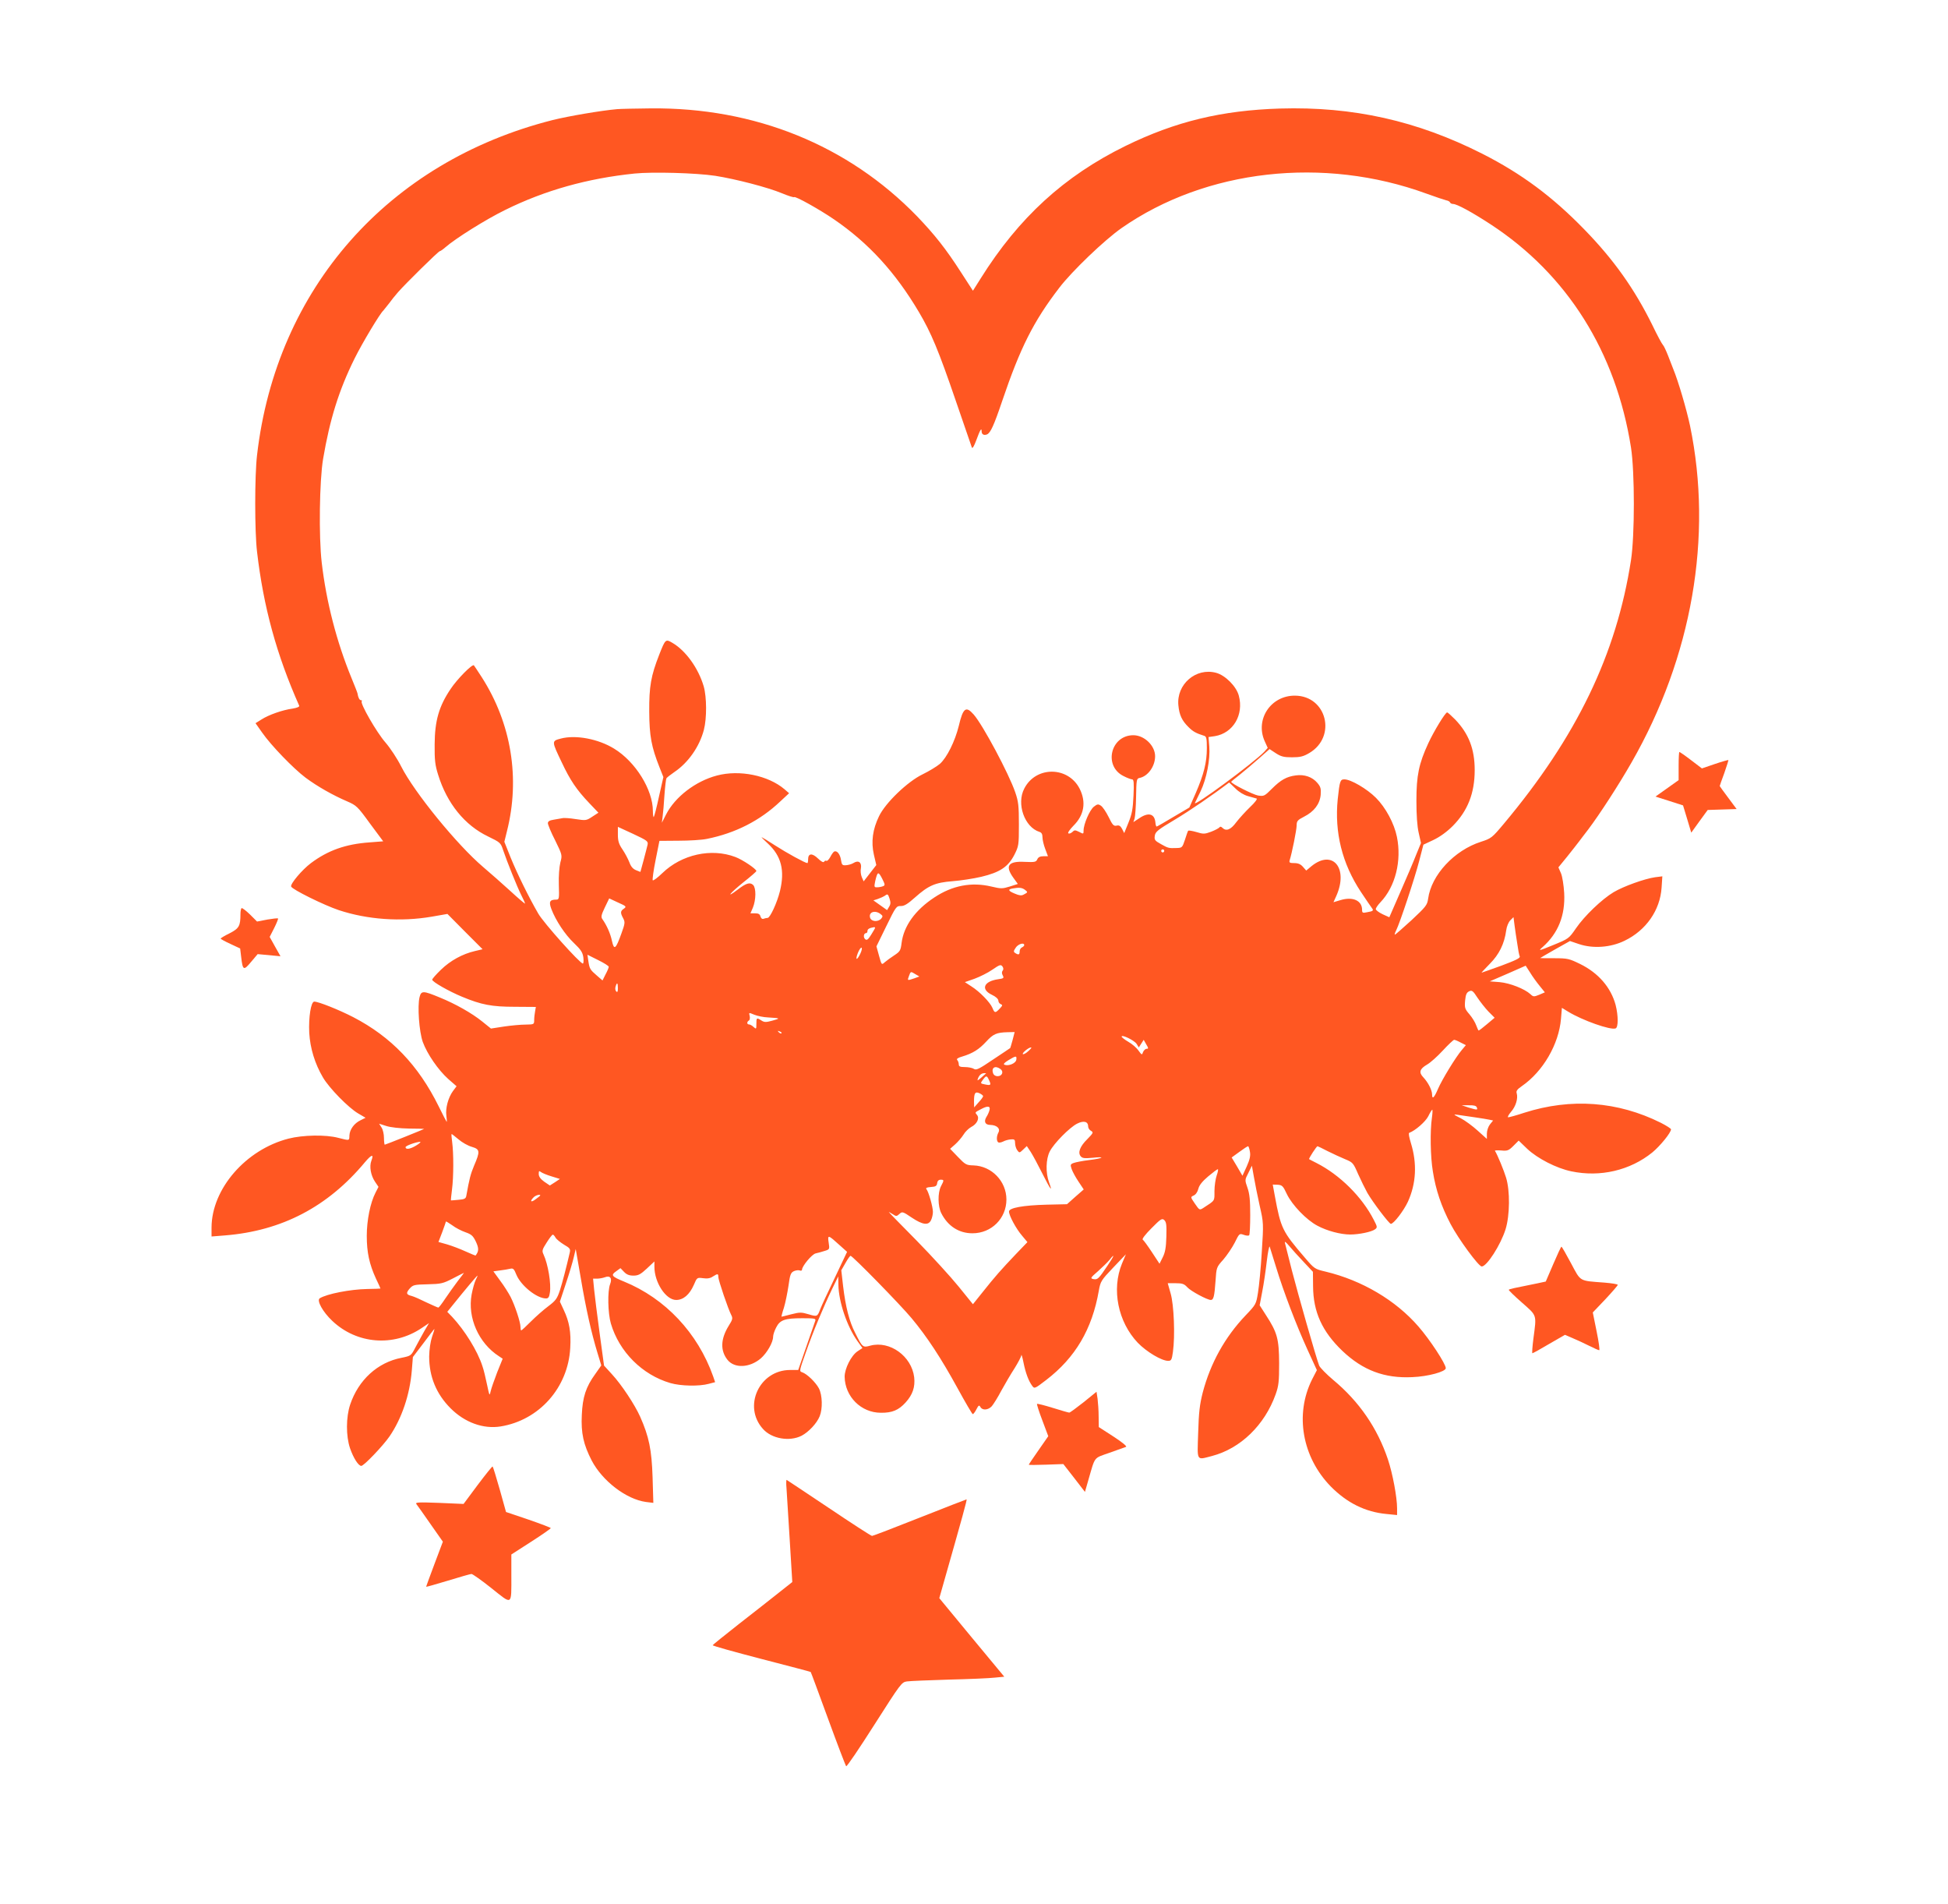 <?xml version="1.0" standalone="no"?>
<!DOCTYPE svg PUBLIC "-//W3C//DTD SVG 20010904//EN"
 "http://www.w3.org/TR/2001/REC-SVG-20010904/DTD/svg10.dtd">
<svg version="1.0" xmlns="http://www.w3.org/2000/svg"
 width="1280pt" height="1251pt" viewBox="0 0 1280 1251"
 preserveAspectRatio="xMidYMid meet">
<g transform="translate(0,1251) scale(0.1,-0.1)"
fill="#ff5722" stroke="none">
<path d="M4055 11793 c-104 -9 -321 -46 -425 -72 -1080 -274 -1815 -1107
-1941 -2201 -16 -133 -16 -504 0 -635 42 -361 128 -676 277 -1011 3 -7 -13
-14 -43 -19 -67 -9 -157 -41 -204 -71 l-40 -25 43 -61 c59 -85 206 -237 286
-297 78 -58 181 -116 272 -155 62 -27 69 -33 151 -146 l87 -117 -90 -7 c-156
-11 -273 -52 -386 -137 -57 -43 -135 -135 -129 -153 6 -19 217 -123 313 -155
187 -62 407 -78 611 -43 l103 18 115 -116 116 -116 -51 -12 c-81 -19 -160 -62
-222 -122 -32 -31 -58 -60 -58 -66 0 -14 111 -77 196 -112 127 -53 196 -66
347 -66 l138 -1 -5 -29 c-3 -16 -6 -41 -6 -57 0 -29 -1 -29 -57 -30 -32 0 -96
-6 -143 -13 l-84 -13 -57 46 c-68 55 -176 116 -279 158 -109 45 -122 46 -133
3 -15 -59 -3 -227 21 -295 29 -79 101 -184 168 -244 l54 -47 -24 -32 c-31 -43
-50 -113 -43 -162 3 -22 4 -40 2 -40 -1 0 -25 46 -53 103 -133 269 -312 456
-561 585 -93 48 -228 102 -256 102 -22 0 -38 -104 -33 -205 6 -102 37 -203 90
-293 41 -70 167 -199 232 -237 l48 -28 -32 -16 c-43 -20 -72 -61 -74 -100 -1
-36 2 -35 -73 -16 -82 22 -233 19 -327 -5 -281 -72 -505 -330 -506 -584 l0
-59 88 7 c374 30 676 188 920 481 44 52 60 56 42 9 -14 -37 -4 -95 24 -137
l23 -34 -19 -37 c-35 -67 -58 -183 -58 -285 0 -109 17 -186 60 -280 17 -35 30
-64 30 -66 0 -1 -39 -2 -87 -3 -112 -2 -265 -32 -312 -61 -22 -14 20 -90 83
-149 161 -152 401 -171 586 -47 l49 33 -30 -51 c-16 -29 -43 -77 -59 -108 -29
-56 -29 -56 -92 -69 -157 -30 -283 -146 -337 -307 -28 -83 -28 -208 -1 -287
22 -64 55 -116 74 -116 17 0 142 131 185 193 81 118 134 275 147 434 l7 88 70
92 c38 51 70 93 72 93 1 0 -6 -24 -16 -52 -11 -33 -18 -82 -19 -129 0 -133 47
-247 141 -341 93 -93 214 -137 328 -119 254 41 444 255 458 516 6 104 -6 172
-43 250 l-25 54 39 118 c22 65 45 143 52 173 l13 55 33 -190 c34 -202 69 -358
110 -493 l25 -82 -40 -57 c-61 -84 -83 -151 -88 -268 -6 -120 11 -195 65 -300
71 -135 227 -254 356 -272 l49 -6 -5 169 c-6 180 -23 265 -82 398 -35 78 -122
210 -185 278 l-52 57 -29 213 c-16 117 -32 246 -36 286 l-7 72 26 0 c14 0 37
4 51 9 35 14 50 -6 35 -45 -18 -46 -15 -191 5 -259 55 -186 206 -337 391 -391
69 -20 190 -22 252 -5 l42 11 -13 38 c-101 285 -314 512 -586 623 -81 33 -88
42 -52 67 l29 21 23 -24 c17 -18 34 -25 62 -25 32 0 47 8 88 46 l50 47 0 -35
c0 -103 75 -218 143 -218 47 0 88 35 116 99 21 49 21 49 61 44 27 -4 47 -1 64
11 32 20 36 20 36 -3 0 -21 65 -212 85 -250 11 -21 9 -30 -17 -71 -53 -86 -56
-162 -8 -223 46 -58 146 -53 219 9 41 36 81 105 81 143 0 12 9 39 20 60 25 50
57 61 173 61 81 0 89 -2 84 -17 -3 -10 -30 -87 -59 -170 l-53 -153 -53 0
c-203 0 -313 -240 -178 -388 57 -64 174 -84 253 -44 46 24 100 81 119 128 20
49 18 138 -5 183 -22 41 -78 95 -110 106 -20 6 -19 10 23 128 47 135 116 300
175 422 l39 80 1 -56 c2 -112 57 -274 125 -369 l33 -46 -32 -21 c-42 -28 -85
-114 -85 -167 2 -131 108 -237 238 -237 74 -1 117 17 163 68 46 51 63 101 56
165 -17 139 -160 242 -288 208 -50 -14 -52 -12 -100 84 -38 73 -63 171 -79
306 l-12 105 27 47 c15 27 30 48 34 48 13 0 328 -322 401 -410 101 -121 193
-261 301 -458 52 -95 97 -172 101 -172 4 0 15 14 24 32 14 27 18 29 26 15 13
-24 51 -21 75 5 11 13 40 59 63 103 24 44 63 110 87 147 23 37 43 75 44 85 0
10 7 -11 14 -47 14 -70 34 -123 58 -155 14 -19 17 -18 91 39 192 147 302 334
346 586 11 62 15 69 95 153 l83 87 -26 -62 c-69 -169 -26 -382 104 -519 58
-60 157 -119 200 -119 20 0 24 7 31 58 15 105 7 310 -15 385 l-19 67 52 0 c43
0 56 -4 76 -26 23 -26 132 -84 155 -84 18 0 24 24 31 124 6 90 6 91 51 141 24
28 58 78 75 111 30 61 31 62 59 52 16 -6 32 -7 36 -3 4 4 7 64 7 133 0 97 -4
139 -18 179 -18 51 -18 52 6 98 l23 47 13 -73 c7 -41 24 -126 38 -189 26 -114
26 -116 14 -305 -6 -104 -18 -225 -25 -267 -12 -75 -13 -78 -82 -150 -136
-143 -230 -313 -281 -506 -20 -79 -26 -129 -30 -265 -6 -191 -14 -179 91 -152
187 49 346 203 418 405 20 56 23 83 23 205 -1 159 -12 201 -87 316 l-41 64 17
90 c10 50 23 140 30 201 7 60 16 102 19 94 3 -8 22 -69 42 -135 49 -161 133
-381 207 -543 l61 -133 -32 -62 c-114 -229 -65 -510 124 -703 107 -108 227
-167 365 -180 l70 -7 0 44 c0 73 -29 228 -60 321 -69 206 -189 381 -360 523
-45 38 -86 80 -92 94 -21 55 -139 469 -179 624 -22 89 -43 171 -46 182 -3 13
7 5 28 -20 18 -22 61 -69 95 -105 l61 -65 1 -95 c1 -168 59 -297 193 -425 134
-127 276 -181 459 -172 103 4 220 36 220 59 0 28 -104 187 -180 274 -149 172
-371 303 -609 360 -72 17 -74 18 -138 93 -147 171 -157 192 -196 403 l-14 76
32 -1 c30 -2 36 -8 61 -62 35 -72 128 -169 200 -207 63 -34 153 -58 216 -58
58 0 140 17 163 34 16 12 16 16 -8 62 -77 151 -223 296 -377 374 -25 12 -46
24 -48 25 -4 4 49 85 55 85 2 0 32 -14 66 -32 34 -17 86 -41 115 -53 51 -21
54 -24 86 -98 19 -42 46 -97 61 -124 36 -62 143 -203 154 -203 19 0 85 87 112
145 55 121 61 252 20 385 -12 39 -17 66 -11 68 39 14 107 73 125 109 11 23 23
42 26 43 3 0 2 -24 -2 -52 -13 -88 -10 -258 6 -353 19 -122 56 -231 117 -347
51 -97 183 -277 204 -278 33 -1 125 142 157 245 28 91 30 252 3 339 -14 46
-55 147 -73 176 -2 3 17 4 42 2 40 -4 49 0 79 30 l35 35 56 -54 c68 -64 193
-128 290 -148 190 -40 386 6 532 124 51 42 123 130 123 152 0 5 -30 24 -67 43
-283 141 -590 164 -897 66 -51 -17 -99 -30 -106 -30 -6 0 2 16 18 35 32 36 48
89 38 123 -5 14 3 26 34 47 139 96 243 275 257 442 l6 72 41 -25 c93 -57 279
-123 312 -110 18 7 18 83 0 154 -31 115 -113 210 -233 269 -72 35 -82 38 -170
38 -51 0 -93 0 -93 1 0 1 44 26 98 57 l98 55 59 -20 c92 -31 208 -23 300 22
141 68 233 200 243 348 l5 75 -48 -6 c-69 -10 -206 -59 -272 -98 -77 -46 -192
-156 -248 -238 -46 -67 -48 -68 -148 -109 -97 -40 -101 -40 -71 -14 102 90
150 208 142 356 -3 50 -12 108 -21 129 l-17 39 58 71 c31 39 66 83 77 98 11
14 38 51 61 80 74 98 200 292 284 439 398 694 536 1484 385 2213 -23 108 -77
292 -110 372 -7 17 -22 57 -35 90 -13 33 -28 65 -34 70 -6 6 -37 63 -68 128
-118 239 -254 431 -448 630 -209 215 -412 366 -670 497 -429 217 -850 311
-1329 297 -384 -12 -687 -85 -1016 -246 -403 -198 -701 -471 -951 -870 l-51
-81 -79 122 c-99 154 -173 247 -288 367 -453 467 -1066 716 -1751 709 -99 -1
-198 -3 -220 -5z m645 -438 c133 -21 343 -75 439 -115 41 -17 76 -28 79 -25 8
8 167 -81 262 -146 228 -156 404 -349 558 -609 81 -137 129 -252 242 -582 55
-161 103 -300 106 -308 4 -9 15 10 29 48 25 68 35 85 35 59 0 -20 14 -29 35
-21 23 9 46 59 100 219 119 351 206 524 375 744 82 108 298 315 410 393 554
386 1327 473 2003 226 60 -22 118 -41 130 -44 12 -2 23 -8 25 -14 2 -5 11 -10
20 -10 25 0 123 -53 247 -134 503 -329 823 -838 922 -1466 25 -162 25 -577 0
-740 -96 -620 -357 -1160 -835 -1731 -78 -93 -83 -97 -151 -119 -175 -56 -326
-218 -347 -374 -6 -42 -14 -52 -109 -141 -57 -52 -106 -95 -109 -95 -4 0 0 12
8 28 23 45 121 339 151 455 l28 108 66 31 c42 20 88 53 127 92 98 99 144 215
144 367 0 138 -39 239 -128 332 -26 26 -49 47 -53 47 -12 0 -87 -123 -124
-203 -62 -134 -78 -212 -78 -377 0 -94 5 -168 15 -211 l15 -67 -32 -78 c-17
-44 -64 -154 -104 -245 l-72 -165 -44 20 c-25 12 -45 27 -45 34 0 7 14 27 31
45 98 103 140 272 108 429 -18 89 -74 193 -138 257 -59 59 -165 121 -207 121
-28 0 -31 -10 -44 -130 -22 -219 29 -423 152 -609 35 -52 67 -100 73 -107 12
-16 8 -20 -33 -27 -28 -6 -32 -4 -32 16 0 61 -61 88 -141 64 l-47 -14 19 42
c80 181 -23 307 -162 196 l-36 -30 -22 25 c-15 17 -31 24 -57 24 -29 0 -34 3
-30 18 15 46 46 201 46 229 0 29 6 36 49 58 65 33 103 82 109 143 3 41 0 53
-22 79 -33 39 -85 57 -142 49 -60 -8 -98 -29 -157 -88 -48 -48 -52 -50 -91
-44 -33 6 -176 78 -176 90 0 2 26 23 58 48 31 25 88 73 125 106 l69 61 41 -27
c34 -22 52 -27 106 -27 54 0 75 5 114 28 182 107 115 376 -94 377 -159 1 -263
-156 -199 -299 l20 -44 -22 -25 c-67 -71 -473 -371 -456 -336 2 5 19 39 37 76
39 81 64 210 57 294 l-5 62 42 6 c120 20 191 140 157 266 -16 61 -89 134 -149
150 -133 36 -262 -76 -248 -214 6 -64 24 -101 67 -143 29 -29 49 -40 103 -57
14 -4 17 -18 17 -81 0 -94 -20 -172 -73 -295 l-42 -95 -105 -62 c-58 -35 -107
-63 -110 -63 -3 0 -7 12 -8 26 -5 59 -46 70 -107 28 l-38 -25 8 23 c4 13 9 77
10 143 2 109 3 120 21 124 56 10 104 76 104 143 0 70 -71 138 -143 138 -150 0
-198 -204 -63 -269 23 -12 48 -21 55 -21 11 0 13 -23 9 -107 -4 -88 -10 -121
-33 -177 l-28 -69 -14 28 c-11 20 -20 25 -36 21 -19 -4 -27 4 -52 56 -17 34
-39 67 -51 75 -18 12 -24 11 -47 -7 -27 -22 -67 -114 -67 -156 0 -24 -1 -24
-29 -9 -27 13 -31 13 -45 -1 -9 -8 -20 -12 -26 -9 -6 4 9 25 33 50 71 70 85
155 42 242 -75 150 -289 152 -365 2 -52 -100 2 -253 100 -284 14 -4 20 -15 20
-36 0 -16 8 -50 18 -76 l18 -48 -30 0 c-21 0 -34 -6 -40 -20 -8 -18 -16 -20
-82 -17 -110 6 -132 -26 -75 -105 l29 -40 -53 -17 c-49 -15 -58 -15 -121 0
-131 31 -256 7 -375 -72 -126 -83 -201 -188 -215 -300 -6 -48 -10 -55 -48 -80
-22 -14 -50 -35 -62 -45 -21 -19 -21 -19 -38 42 l-17 62 65 133 c62 127 66
133 95 132 22 -1 45 13 93 56 89 79 132 98 247 107 53 4 138 17 189 29 122 29
176 65 217 144 29 58 30 63 30 200 0 122 -3 150 -24 211 -41 121 -213 443
-273 511 -51 58 -70 44 -98 -75 -25 -101 -78 -208 -124 -249 -20 -17 -71 -48
-114 -69 -98 -47 -244 -187 -286 -275 -42 -86 -53 -168 -34 -252 l16 -69 -42
-54 -41 -53 -12 27 c-7 16 -10 43 -6 60 6 39 -17 54 -50 33 -11 -7 -33 -13
-48 -14 -24 -2 -28 2 -33 35 -6 39 -28 65 -46 54 -5 -3 -17 -20 -25 -36 -9
-16 -20 -27 -25 -24 -5 3 -12 0 -15 -6 -5 -7 -19 1 -40 21 -38 37 -65 35 -65
-5 0 -14 -2 -25 -5 -25 -14 0 -136 67 -212 116 -46 30 -86 54 -88 54 -3 0 15
-18 40 -41 89 -82 113 -177 80 -313 -19 -77 -65 -176 -81 -176 -7 0 -19 -3
-27 -6 -9 -3 -16 3 -20 15 -4 16 -13 21 -36 21 l-30 0 16 37 c21 52 22 128 2
149 -21 20 -46 13 -104 -32 -81 -61 -47 -20 40 50 47 37 85 70 85 74 -1 14
-90 74 -138 92 -158 60 -353 17 -480 -106 -31 -30 -59 -51 -63 -47 -3 5 5 65
19 134 l25 125 126 1 c69 0 153 5 186 12 188 38 349 120 482 246 l58 54 -30
26 c-107 91 -296 130 -445 90 -140 -37 -274 -140 -333 -255 l-28 -55 5 41 c3
22 9 86 12 141 4 56 10 106 13 110 3 5 27 24 52 41 92 62 165 167 194 277 20
77 19 216 -1 286 -35 119 -118 235 -206 286 -44 26 -46 25 -86 -77 -55 -140
-67 -210 -66 -375 1 -160 14 -231 68 -367 l25 -63 -29 -128 c-15 -71 -31 -131
-34 -134 -3 -4 -6 14 -6 39 0 140 -114 324 -255 410 -104 64 -252 92 -350 66
-61 -16 -61 -16 6 -156 55 -117 97 -180 182 -269 l59 -62 -40 -26 c-39 -26
-43 -26 -109 -16 -37 6 -77 9 -88 6 -11 -2 -37 -7 -57 -10 -27 -4 -38 -11 -38
-23 0 -9 21 -61 48 -113 47 -96 47 -97 34 -145 -7 -29 -12 -89 -10 -147 3 -91
2 -97 -17 -97 -43 0 -50 -14 -32 -62 29 -76 90 -168 148 -223 46 -44 57 -61
62 -94 3 -23 1 -41 -3 -41 -19 0 -258 267 -293 328 -62 107 -137 259 -182 369
l-41 103 17 69 c88 348 29 709 -166 1013 -26 40 -49 75 -51 77 -10 11 -110
-90 -153 -155 -77 -114 -104 -209 -105 -364 -1 -104 3 -137 23 -200 58 -188
175 -332 328 -405 80 -39 83 -41 99 -90 26 -77 92 -241 119 -295 14 -27 25
-52 25 -56 0 -3 -44 34 -97 83 -54 49 -134 120 -178 157 -172 146 -453 491
-539 661 -25 50 -71 120 -103 157 -58 66 -169 259 -156 271 3 4 1 7 -5 7 -10
0 -19 18 -23 45 -1 6 -19 51 -39 100 -98 238 -166 501 -196 759 -20 170 -15
538 9 681 44 259 103 450 207 660 51 103 169 299 189 315 3 3 19 23 36 45 16
22 43 56 60 75 46 53 266 270 275 270 4 0 20 11 36 25 66 58 267 184 394 246
261 129 540 207 850 239 118 12 404 4 530 -15z m3417 -4024 c24 -24 55 -43 83
-51 25 -7 51 -14 57 -16 7 -2 -12 -27 -43 -56 -30 -29 -71 -74 -91 -100 -36
-49 -66 -61 -91 -36 -9 9 -15 9 -20 2 -4 -5 -28 -18 -54 -28 -43 -16 -51 -16
-97 -2 -28 8 -52 12 -54 8 -3 -4 -12 -31 -21 -59 -17 -51 -19 -53 -54 -54 -53
-2 -56 -1 -104 26 -40 22 -44 28 -40 55 4 26 20 39 131 105 97 58 248 161 357
244 1 1 19 -17 41 -38z m-3862 -371 c-3 -14 -15 -59 -26 -101 l-21 -77 -28 11
c-20 8 -34 23 -44 51 -9 23 -29 61 -46 86 -24 35 -30 56 -30 97 l0 51 100 -46
c94 -44 100 -49 95 -72z m3395 -40 c0 -5 -4 -10 -10 -10 -5 0 -10 5 -10 10 0
6 5 10 10 10 6 0 10 -4 10 -10z m-1848 -232 c-10 -4 -27 -7 -38 -7 -20 -1 -21
2 -13 41 15 63 20 65 45 17 20 -40 21 -45 6 -51z m932 -23 c21 -16 21 -17 -8
-32 -14 -8 -29 -6 -57 6 -44 18 -49 28 -16 34 43 8 62 6 81 -8z m-892 -112
l-13 -22 -45 32 -45 32 28 9 c15 5 37 15 48 22 17 13 20 11 30 -19 8 -25 8
-37 -3 -54z m-1742 -12 c-24 -16 -25 -27 -5 -64 13 -25 12 -34 -12 -100 -37
-103 -48 -112 -62 -48 -10 48 -34 102 -63 143 -10 14 -7 28 16 76 l29 60 58
-27 c54 -24 57 -27 39 -40z m1685 -35 c16 -12 17 -16 6 -30 -21 -25 -67 -21
-74 6 -10 36 32 51 68 24z m4185 -197 c5 -37 12 -74 16 -82 4 -11 -25 -25
-121 -61 -70 -25 -128 -46 -130 -46 -2 0 23 26 54 58 61 61 96 131 108 220 3
25 15 54 27 66 l21 21 7 -55 c4 -30 12 -85 18 -121z m-4220 106 c0 -3 -12 -24
-26 -46 -20 -32 -28 -38 -39 -29 -14 12 -10 40 6 40 5 0 9 6 9 14 0 13 13 20
43 25 4 0 7 -1 7 -4z m980 -114 c0 -5 -7 -11 -15 -15 -8 -3 -15 -15 -15 -26 0
-22 -7 -25 -29 -11 -12 8 -12 13 3 35 15 24 56 37 56 17z m-1077 -56 c-23 -48
-35 -44 -16 5 9 22 20 37 24 34 5 -2 1 -20 -8 -39z m-1653 -86 c0 -6 -9 -28
-21 -50 l-20 -40 -37 32 c-45 39 -48 44 -56 95 l-6 42 70 -35 c39 -19 70 -39
70 -44z m2588 -26 c-6 -8 -6 -18 1 -31 9 -17 6 -20 -30 -25 -94 -13 -117 -66
-42 -102 26 -12 42 -27 43 -38 0 -10 7 -20 16 -24 13 -5 12 -9 -7 -29 -29 -31
-34 -30 -48 5 -16 37 -83 106 -138 141 l-43 28 63 22 c35 13 88 39 118 60 48
33 55 35 66 21 7 -11 8 -20 1 -28z m3529 -100 l34 -42 -37 -16 c-35 -14 -39
-14 -58 4 -38 35 -135 73 -202 79 l-65 5 118 51 118 52 29 -45 c15 -25 44 -65
63 -88z m-4109 50 c-47 -16 -47 -16 -35 16 11 30 11 30 39 13 l29 -17 -33 -12z
m-1948 -65 c0 -23 -3 -29 -11 -21 -6 6 -8 20 -4 32 9 30 15 26 15 -11z m5721
-154 l40 -40 -50 -42 c-27 -23 -52 -42 -55 -42 -2 0 -9 15 -16 34 -6 18 -26
51 -44 72 -31 36 -33 43 -29 91 4 40 10 53 27 61 18 8 25 3 54 -42 19 -28 51
-69 73 -92z m-4733 -38 c81 -5 82 -6 27 -21 -43 -12 -53 -11 -72 1 -31 20 -33
19 -33 -23 0 -34 -1 -35 -18 -20 -10 10 -24 17 -30 17 -15 0 -16 17 -1 26 6 3
8 17 5 30 -6 23 -6 23 30 8 20 -8 61 -17 92 -18z m87 -104 c-3 -3 -11 0 -18 7
-9 10 -8 11 6 5 10 -3 15 -9 12 -12z m1519 -43 c-8 -29 -15 -53 -16 -54 -2 -2
-52 -35 -112 -75 -93 -63 -111 -72 -127 -62 -10 7 -37 12 -59 12 -32 0 -40 4
-40 18 0 10 -5 23 -10 28 -7 7 3 15 32 23 70 21 111 47 158 98 47 51 68 60
141 62 l46 1 -13 -51z m814 -26 l15 -24 16 25 16 25 17 -30 c15 -25 15 -29 2
-29 -8 0 -18 -10 -23 -21 -7 -21 -8 -21 -30 9 -12 18 -42 44 -67 58 -24 14
-44 30 -44 34 0 16 82 -24 98 -47z m2130 8 l34 -17 -26 -31 c-41 -48 -130
-194 -157 -256 -25 -59 -39 -72 -39 -37 0 28 -26 79 -57 112 -32 33 -25 56 25
85 21 12 67 53 102 91 36 39 70 71 75 71 6 0 25 -8 43 -18z m-2842 -57 c-15
-14 -31 -22 -35 -19 -7 7 39 45 54 44 6 0 -3 -11 -19 -25z m-78 -56 c-3 -23
-50 -43 -77 -33 -10 4 -3 13 25 30 49 30 56 31 52 3z m-104 -61 c23 -17 11
-47 -19 -47 -15 0 -26 8 -30 20 -12 37 15 52 49 27z m-95 -29 c-2 -2 -17 -14
-32 -28 -25 -21 -27 -22 -21 -5 9 23 23 35 43 35 8 0 12 -1 10 -2z m20 -44
c15 -33 12 -36 -27 -28 -31 6 -31 7 -14 30 22 30 26 30 41 -2z m-39 -105 c0
-5 -13 -23 -30 -41 l-29 -33 -1 37 c0 57 7 69 36 56 13 -6 24 -15 24 -19z
m3244 -74 c7 -18 3 -18 -54 -1 l-45 15 46 0 c33 1 49 -3 53 -14z m-3202 -17
c-3 -13 -12 -33 -20 -45 -19 -31 -9 -53 25 -53 42 -1 67 -23 54 -49 -14 -25
-14 -58 -1 -66 5 -3 20 0 32 6 13 7 35 13 51 14 23 2 27 -2 27 -25 0 -14 6
-35 14 -46 14 -19 15 -19 39 4 l24 23 26 -39 c14 -22 48 -85 76 -141 54 -107
70 -129 44 -58 -23 62 -21 153 5 203 27 53 130 157 179 182 43 22 73 15 73
-18 0 -11 9 -24 19 -29 17 -10 15 -14 -24 -54 -49 -48 -64 -89 -44 -113 11
-13 25 -15 78 -10 90 10 70 -4 -23 -15 -42 -5 -87 -14 -101 -19 -22 -8 -23
-12 -13 -41 6 -17 26 -54 45 -82 l34 -51 -55 -48 -55 -49 -133 -3 c-156 -4
-248 -21 -248 -45 0 -27 47 -114 86 -159 l35 -42 -74 -77 c-100 -105 -142
-153 -219 -250 l-65 -81 -94 116 c-52 64 -176 200 -276 302 -101 102 -183 186
-183 188 0 1 11 -5 25 -14 24 -16 27 -15 45 1 18 17 22 16 81 -24 72 -48 110
-53 127 -16 7 14 12 38 12 54 0 32 -28 131 -42 148 -7 9 1 13 29 15 31 2 39 7
41 26 2 14 10 22 23 22 23 0 23 -3 2 -43 -22 -43 -21 -132 2 -177 43 -85 116
-132 205 -132 125 0 223 98 223 222 0 120 -97 220 -216 224 -47 1 -54 5 -102
55 l-52 54 33 29 c18 16 43 45 55 64 11 19 34 41 50 50 38 19 57 57 39 79 -15
18 -15 17 25 38 44 24 64 22 57 -5z m3188 -48 c41 -6 85 -13 98 -16 l23 -5
-21 -26 c-11 -14 -20 -41 -20 -60 l0 -35 -60 54 c-33 30 -83 67 -112 82 -50
25 -51 27 -18 22 19 -3 69 -10 110 -16z m-7003 -74 c56 0 101 -2 100 -2 -4 -4
-254 -104 -259 -104 -2 0 -5 20 -5 44 0 25 -7 56 -16 69 l-16 25 47 -15 c27
-9 90 -16 149 -17z m326 -71 c23 -20 62 -42 87 -49 54 -16 56 -29 15 -124 -23
-55 -31 -86 -51 -198 -3 -18 -12 -23 -51 -26 -27 -3 -49 -4 -50 -4 -1 1 2 33
7 71 11 84 11 240 1 313 -4 28 -6 52 -3 52 2 0 22 -16 45 -35z m-278 -40 c-39
-24 -70 -29 -70 -11 0 9 66 33 95 35 8 0 -3 -11 -25 -24z m5478 -41 c5 -27 -1
-52 -21 -97 l-28 -61 -35 60 -36 60 51 37 c27 20 53 37 57 37 3 0 9 -16 12
-36z m-218 -155 c-8 -23 -15 -70 -15 -104 0 -67 6 -59 -74 -111 -24 -15 -25
-14 -54 28 -30 44 -30 44 -9 54 13 5 26 23 31 44 6 24 26 49 65 82 31 26 59
47 63 47 4 1 1 -18 -7 -40z m-4371 -7 l55 -17 -33 -22 -33 -21 -37 25 c-25 18
-36 34 -36 51 0 20 2 22 15 12 8 -6 39 -19 69 -28z m-74 -125 c0 -2 -13 -13
-30 -25 -31 -24 -41 -15 -14 12 13 14 44 22 44 13z m4114 -271 c-2 -73 -8
-104 -24 -136 l-21 -42 -50 76 c-27 41 -54 78 -60 82 -7 4 17 35 57 75 61 62
70 67 84 54 14 -13 16 -32 14 -109z m-4606 29 c40 -14 50 -23 69 -62 20 -43
20 -63 -2 -91 -1 -1 -31 11 -66 27 -35 16 -90 37 -121 46 l-57 16 25 65 c13
35 24 67 24 69 0 3 18 -8 41 -24 22 -17 61 -37 87 -46z m592 -35 c6 -11 31
-31 55 -46 40 -23 44 -29 39 -52 -23 -99 -48 -196 -65 -249 -18 -54 -27 -67
-76 -104 -31 -23 -82 -68 -114 -100 -33 -33 -61 -59 -64 -59 -3 0 -5 11 -5 23
0 31 -36 140 -65 197 -13 25 -43 73 -68 106 l-45 62 44 6 c24 3 54 8 66 11 20
5 26 -1 41 -39 30 -72 134 -156 195 -156 15 0 21 9 25 37 10 58 -12 189 -42
253 -11 23 -8 32 21 77 18 29 36 52 40 52 4 1 12 -8 18 -19z m1867 -50 l49
-44 -81 -171 c-45 -93 -88 -186 -95 -205 -19 -50 -20 -51 -77 -34 -47 14 -58
14 -113 0 -34 -9 -63 -16 -65 -16 -1 0 5 27 16 59 10 33 23 98 30 144 10 74
15 86 35 96 13 6 31 8 39 5 8 -4 15 -1 15 5 0 23 65 102 90 107 14 3 40 10 58
16 33 10 34 11 27 55 -8 53 -4 52 72 -17z m1762 -132 c-60 -89 -66 -96 -94
-91 -22 5 -21 8 31 53 29 26 63 59 75 74 37 47 31 27 -12 -36z m-4272 -105
c-24 -32 -61 -84 -82 -115 -21 -32 -41 -58 -45 -58 -4 0 -39 16 -78 34 -38 19
-81 38 -96 42 -37 9 -40 19 -14 49 22 24 29 26 118 28 88 2 101 5 165 38 39
20 71 37 73 37 2 1 -17 -24 -41 -55z m119 9 c-8 -16 -20 -59 -27 -96 -28 -152
46 -320 180 -406 l24 -16 -36 -89 c-19 -50 -39 -106 -43 -125 -7 -33 -8 -31
-24 45 -9 44 -22 98 -30 120 -32 100 -116 235 -199 324 l-32 33 38 47 c68 85
157 191 160 191 2 0 -3 -13 -11 -28z"/>
<path d="M11030 7478 l0 -93 -76 -54 -76 -54 91 -29 90 -29 27 -89 27 -90 54
75 54 74 95 3 95 3 -55 74 c-31 41 -56 76 -56 77 0 2 13 40 30 85 16 46 28 84
27 86 -2 1 -42 -10 -89 -26 l-85 -29 -71 54 c-39 30 -74 54 -77 54 -3 0 -5
-42 -5 -92z"/>
<path d="M1587 6544 c-4 -4 -7 -22 -7 -39 0 -78 -9 -94 -71 -126 -33 -16 -59
-32 -59 -35 0 -3 29 -19 64 -35 l64 -30 7 -58 c10 -86 16 -89 65 -30 l43 51
75 -7 75 -7 -36 64 -35 63 30 59 c16 32 27 60 25 62 -3 3 -35 -1 -71 -7 l-67
-13 -47 47 c-27 26 -51 44 -55 41z"/>
<path d="M10206 4205 l-49 -114 -56 -12 c-155 -31 -183 -37 -187 -42 -3 -2 36
-40 85 -83 102 -90 98 -77 77 -236 -7 -54 -10 -98 -7 -98 4 0 53 27 110 61
l104 60 51 -22 c28 -12 77 -34 108 -50 32 -16 61 -29 66 -29 5 0 -3 56 -17
124 l-25 124 82 86 c45 48 82 91 82 95 0 5 -39 11 -87 15 -170 13 -154 4 -220
127 -32 60 -60 109 -63 109 -3 0 -27 -52 -54 -115z"/>
<path d="M7120 3298 c-47 -37 -89 -68 -94 -68 -5 0 -54 14 -108 31 -55 17
-102 29 -104 26 -2 -2 13 -51 35 -108 l39 -104 -64 -92 c-35 -50 -64 -93 -64
-95 0 -3 51 -2 114 0 l113 4 71 -91 71 -92 21 73 c48 165 33 146 140 184 52
19 101 36 109 39 8 3 -26 31 -83 68 l-96 62 -1 70 c0 39 -4 91 -7 116 l-7 46
-85 -69z"/>
<path d="M3139 2755 l-93 -125 -161 7 c-137 5 -158 4 -149 -8 6 -8 48 -66 92
-130 l82 -117 -55 -146 c-30 -80 -55 -148 -55 -150 0 -2 64 16 143 40 78 24
148 44 155 44 7 0 67 -42 132 -94 139 -111 130 -117 130 85 l0 137 129 83 c72
46 130 87 130 90 1 3 -65 28 -146 56 l-148 50 -41 147 c-23 81 -44 149 -47
152 -2 3 -46 -52 -98 -121z"/>
<path d="M5168 2733 c2 -32 11 -184 21 -337 l17 -279 -91 -72 c-49 -39 -166
-131 -260 -204 -93 -73 -171 -136 -172 -139 -2 -4 142 -44 319 -90 177 -46
324 -84 325 -86 2 -2 53 -140 114 -307 61 -167 115 -308 119 -312 4 -5 87 118
185 272 173 271 179 280 214 285 20 3 144 8 276 12 132 3 268 9 302 13 l62 6
-214 258 -213 258 19 67 c136 478 165 582 160 582 -2 0 -141 -54 -308 -120
-166 -66 -307 -120 -313 -120 -6 0 -133 82 -283 183 -149 100 -275 183 -278
185 -3 1 -4 -24 -1 -55z"/>
</g>
</svg>
